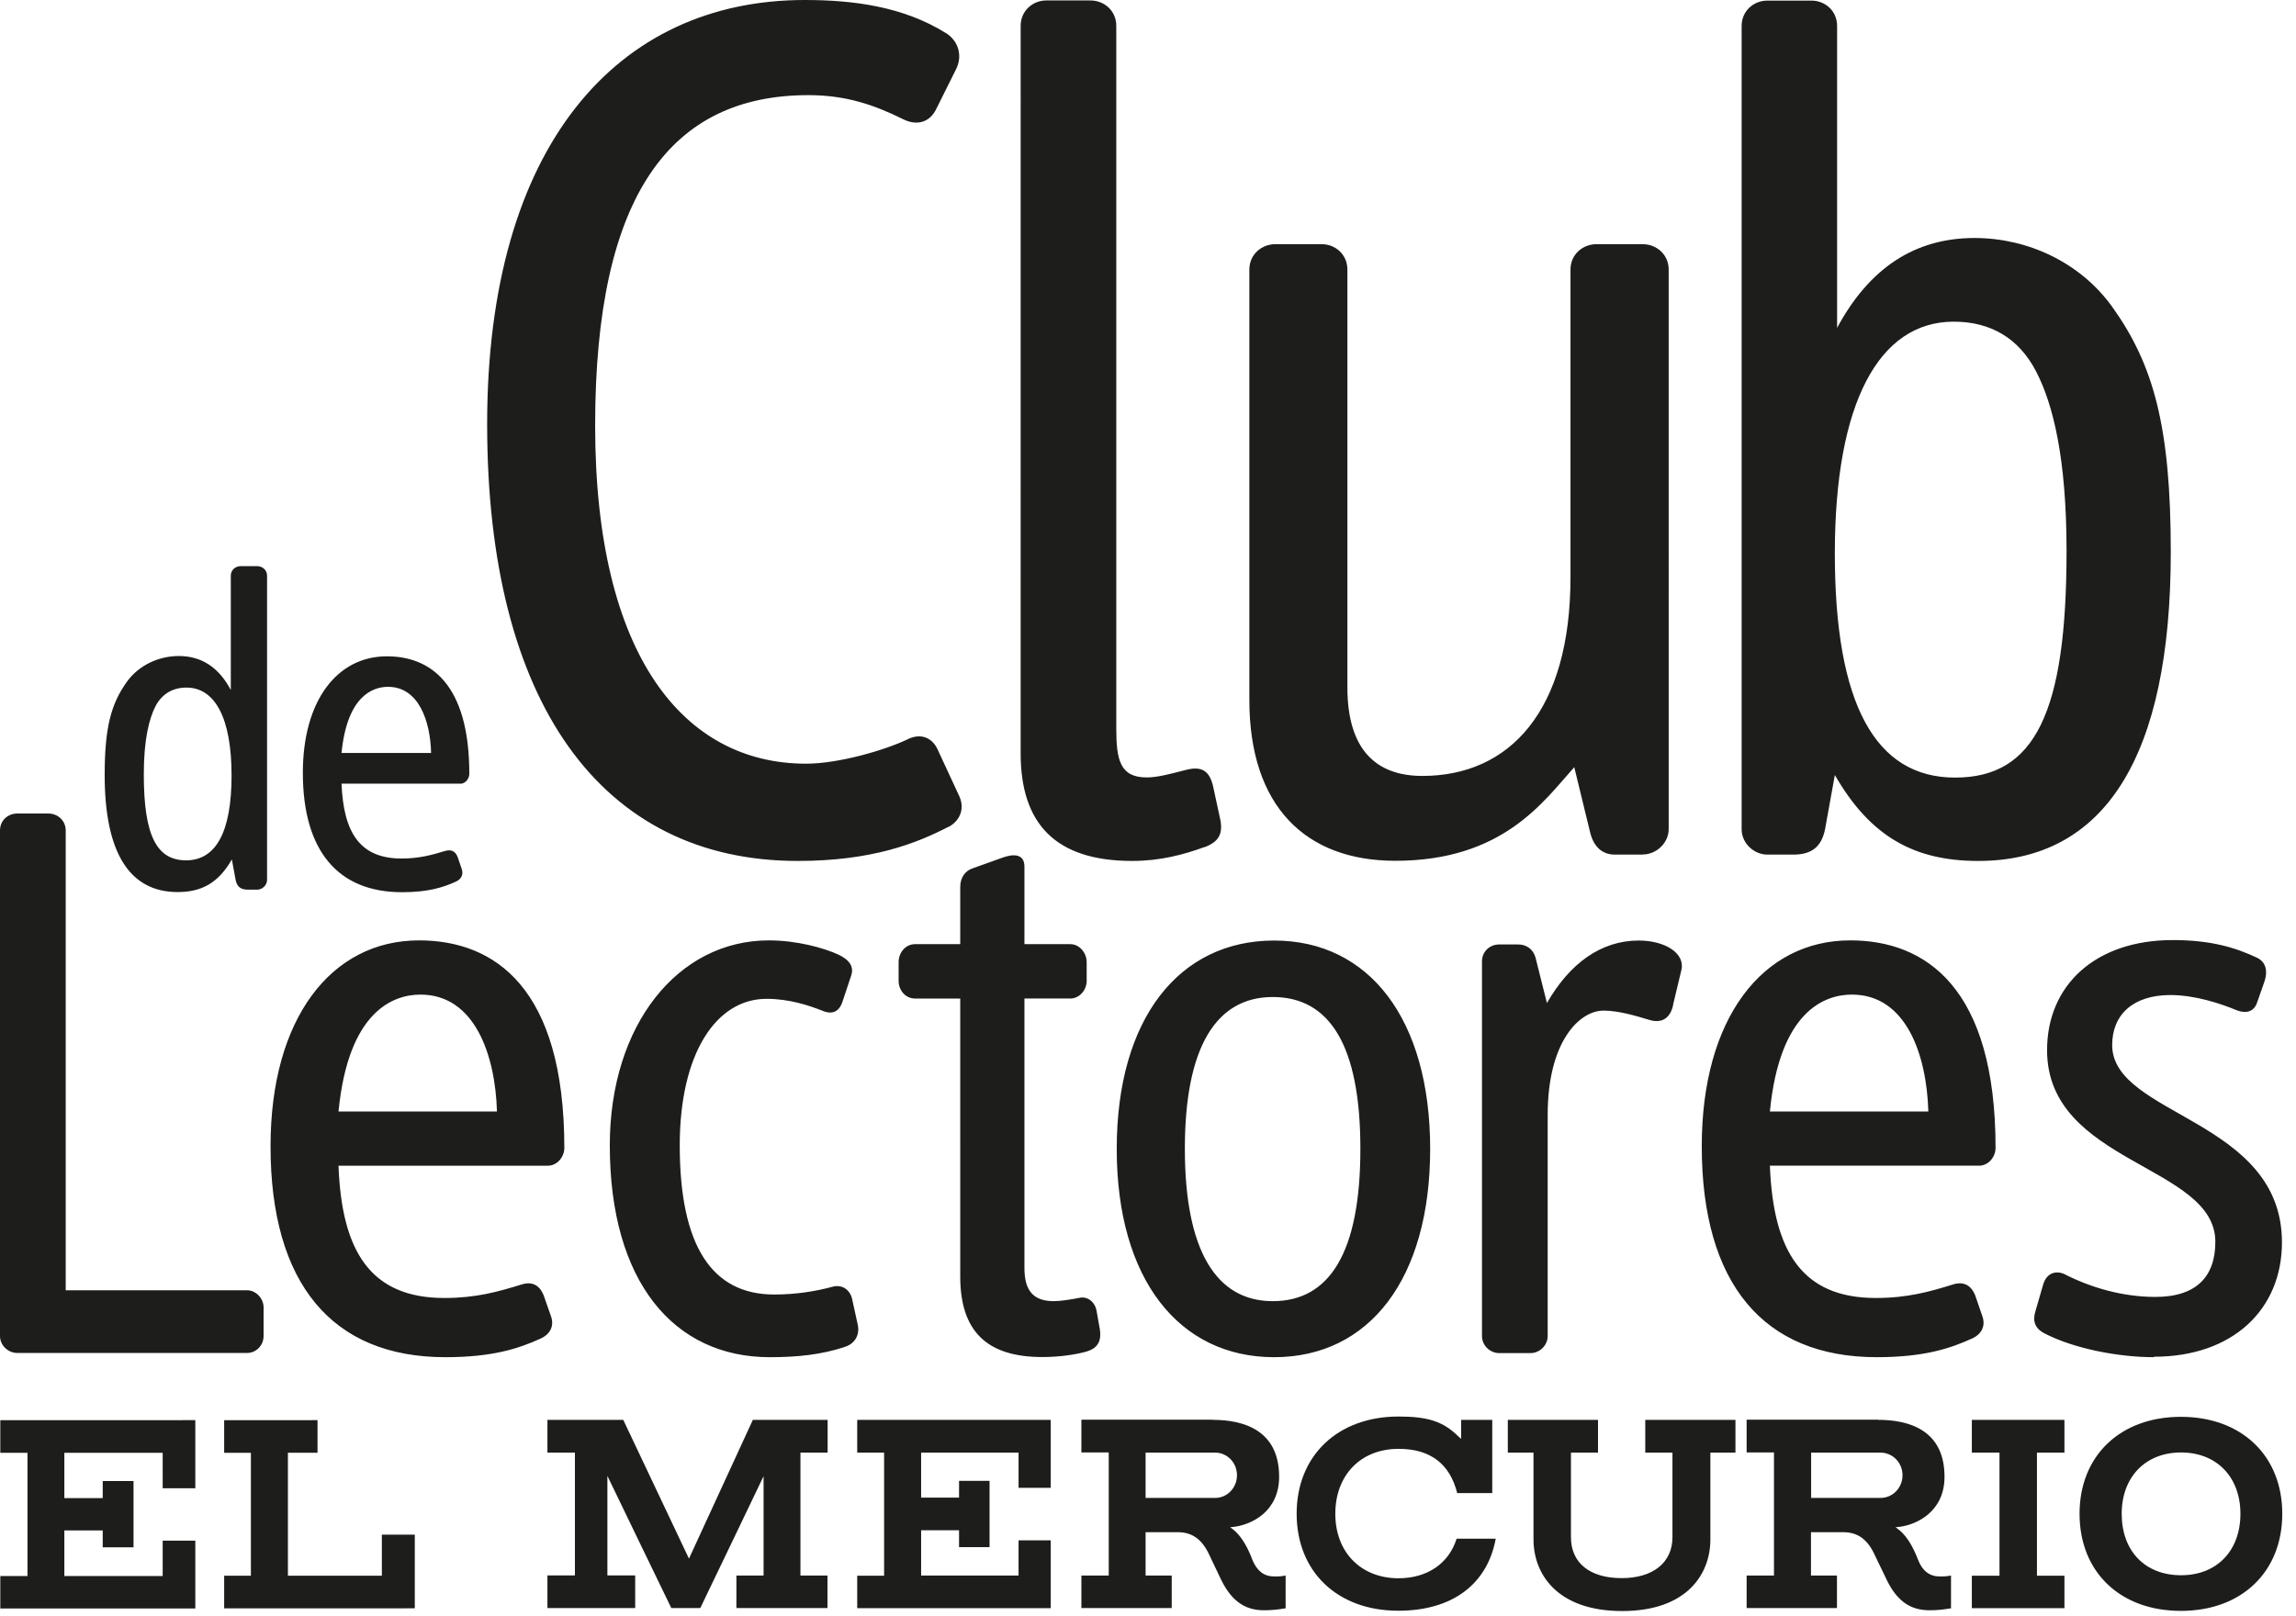 <svg xmlns="http://www.w3.org/2000/svg" width="152" height="107" fill="none" viewBox="0 0 152 107"><g fill="#1D1D1B" clip-path="url(#a)"><path d="M134.78 24.57c-1.14-2.18-3-3.27-5.44-3.27-4.95 0-7.87 5.37-7.87 15.35s2.68 14.84 7.96 14.84 7.38-4.28 7.38-15.01c0-6.12-.89-9.73-2.03-11.91m-3.81 32.44c-4.22 0-7.14-1.59-9.5-5.69l-.65 3.6c-.24 1.17-.9 1.67-2.11 1.67H117c-.89 0-1.7-.76-1.7-1.67V1.72c0-1.01.81-1.68 1.7-1.68h2.92c.9 0 1.7.67 1.7 1.68v19.99c2.12-3.94 5.12-5.95 9.1-5.95 3.5 0 6.98 1.6 9.1 4.54 2.76 3.85 3.89 7.97 3.89 16.26 0 13.58-4.39 20.45-12.75 20.45m-68.17-2.26c-2.11 1.09-5.04 2.26-9.98 2.26-13 0-20.56-10.48-20.56-28.92S40.86 0 53.28 0c3.18 0 6.5.42 9.34 2.19.81.49 1.14 1.5.66 2.42l-1.3 2.61c-.4.83-1.22 1.16-2.2.67-1.86-.92-3.73-1.59-6.26-1.59-9.08 0-14.12 6.54-14.12 21.88s5.93 22.39 13.96 22.39c2.2 0 5.27-.92 6.67-1.59.96-.5 1.69-.08 2.02.6l1.47 3.17c.4.93-.09 1.68-.73 2.01m16.95 1.33c-1.37.5-2.92.92-4.79.92-5.12 0-7.38-2.51-7.38-7.12V1.71c0-1 .81-1.68 1.69-1.68h2.93c.9 0 1.71.67 1.71 1.68v46.51c0 2.09.24 3.26 2.02 3.26.72 0 1.62-.25 2.6-.5.97-.25 1.54 0 1.79 1.09l.49 2.27c.16.93-.16 1.42-1.06 1.76m29.03.49h-1.87c-.81 0-1.38-.5-1.62-1.43l-1.06-4.36c-2.03 2.26-4.71 6.2-11.85 6.2-5.93 0-9.66-3.6-9.66-10.65v-28.5c0-1.01.82-1.68 1.71-1.68h3.09c.88 0 1.69.67 1.69 1.68v27.66c0 4.1 1.87 5.87 4.96 5.87 5.76 0 9.81-4.27 9.81-13.16V17.85c0-1.01.82-1.68 1.71-1.68h3.08c.89 0 1.71.67 1.71 1.68V54.9c0 .92-.81 1.68-1.71 1.68m-24.5 9.44c-3.75 0-5.82 3.32-5.82 10.05s2.07 10.09 5.82 10.09 5.8-3.2 5.8-10.09-2.06-10.05-5.8-10.05m.09 23.85c-6.29 0-10.42-5.16-10.42-13.79s4.13-13.8 10.42-13.8 10.33 5.21 10.33 13.8-4.02 13.79-10.33 13.79m-68-.28H1.14c-.6 0-1.14-.5-1.14-1.12V54.99c0-.67.53-1.12 1.14-1.12h2.07c.59 0 1.14.45 1.14 1.12v30.45h12.01c.6 0 1.09.56 1.09 1.12v1.91c0 .62-.49 1.12-1.09 1.12m11.48-23.73c-1.79 0-4.78 1.07-5.43 7.74H32.9c-.11-3.76-1.48-7.74-5.06-7.74m8.43 11.33H22.41c.21 5.66 2.11 8.76 7.01 8.76 2.06 0 3.53-.4 5.16-.91.76-.22 1.19.18 1.41.73l.49 1.4c.22.63-.05 1.18-.7 1.47-1.46.67-3.21 1.23-6.3 1.23-7.5 0-11.57-4.88-11.57-13.97 0-8.48 4.03-13.63 9.83-13.63 5 0 9.62 3.13 9.62 13.74 0 .62-.49 1.18-1.09 1.18M55.9 89.2c-1.52.5-3.09.67-4.94.67-6.35 0-10.59-4.99-10.59-14.03 0-7.96 4.5-13.57 10.53-13.57 1.86 0 3.65.5 4.62.95.71.34 1.04.79.82 1.41l-.54 1.62c-.16.57-.55 1.02-1.35.68-.87-.34-2.18-.79-3.7-.79-3.36 0-5.75 3.65-5.75 9.7 0 6.63 2.11 9.88 6.25 9.88 1.47 0 2.77-.22 3.81-.5.76-.23 1.25.27 1.36.83l.38 1.74c.1.56-.16 1.18-.88 1.4m16.07.29c-.76.22-1.85.38-2.99.38-3.7 0-5.43-1.74-5.43-5.33V66.12h-2.99c-.65 0-1.09-.56-1.09-1.17v-1.24c0-.61.44-1.19 1.09-1.19h2.99v-3.79c0-.62.33-1.07.82-1.23l2.01-.72c.65-.23 1.42-.28 1.42.61v5.13h3.04c.6 0 1.08.57 1.08 1.19v1.24c0 .61-.48 1.17-1.08 1.17h-3.04v17.85c0 1.51.6 2.19 1.95 2.19.43 0 1.14-.11 1.69-.22.54-.12 1.04.27 1.14.89l.21 1.18c.11.67-.06 1.23-.81 1.46m38.77-22.94c-.16.78-.65 1.28-1.57 1.01-.76-.23-2.01-.62-3.04-.62-1.58 0-3.7 2.02-3.7 6.91v14.64c0 .62-.53 1.13-1.14 1.13h-2.07c-.6 0-1.14-.5-1.14-1.13v-24.8c0-.68.53-1.13 1.14-1.13h1.25c.54 0 .98.29 1.15.85l.76 3.03c1.51-2.63 3.58-4.14 6.08-4.14 1.73 0 3.09.84 2.82 1.96l-.55 2.3zm11.83-.67c-1.79 0-4.78 1.07-5.43 7.74h10.49c-.11-3.76-1.47-7.74-5.06-7.74m8.43 11.33h-13.86c.22 5.66 2.12 8.76 7.01 8.76 2.07 0 3.53-.4 5.16-.91.76-.22 1.2.18 1.42.73l.48 1.4c.22.63-.05 1.18-.7 1.47-1.47.67-3.21 1.23-6.3 1.23-7.5 0-11.58-4.88-11.58-13.97 0-8.48 4.03-13.63 9.83-13.63 5 0 9.62 3.13 9.62 13.74 0 .62-.49 1.18-1.09 1.18m11.57 12.68c-2.34 0-5.27-.56-7.23-1.57-.66-.34-.82-.84-.6-1.51l.49-1.69c.21-.78.82-1 1.42-.73 1.73.89 3.85 1.51 6.02 1.51 2.72 0 3.97-1.35 3.97-3.65 0-5.1-11.14-5.16-11.14-12.69 0-4.31 3.21-7.29 8.32-7.29 2.55 0 4.19.51 5.6 1.18.55.28.7.84.49 1.51l-.49 1.4c-.21.68-.76.79-1.36.56-1.08-.45-2.77-1.01-4.4-1.01-2.45 0-3.85 1.29-3.85 3.31 0 4.71 11.24 4.88 11.24 13.07 0 4.43-3.25 7.57-8.47 7.57m-121.58 4.2v2.16h-1.96v8.14h6.22v-2.72h2.18v4.88H14.84v-2.16h1.77V96.2h-1.77v-2.16zm-8.09 0v4.51h-2.16V96.2H4.26v3H6.8v-1.13h2.04v4.39H6.8v-1.12H4.26v3.02h6.51v-2.34h2.16v4.49H.02v-2.15h1.8V96.2H.02v-2.16zm123.74-.02v2.17h-1.82v8.15h1.82v2.15h-6.13v-2.15h1.83v-8.15h-1.83v-2.17zm-21.78 0v2.17h-1.66v5.75c0 2.28-1.54 4.74-5.84 4.74s-5.87-2.45-5.87-4.74v-5.75h-1.7v-2.17h5.97v2.17H104v5.6c0 1.7 1.25 2.71 3.35 2.71s3.37-1.04 3.37-2.71v-5.6h-1.8v-2.17zm-29.05 6.22c0-3.85 2.72-6.44 6.75-6.44 1.94 0 2.95.33 3.94 1.3l.2.18v-1.26h2.06v4.85h-2.32c-.49-1.94-1.78-2.93-3.88-2.93-2.5 0-4.19 1.73-4.19 4.3s1.72 4.27 4.18 4.27c1.91 0 3.34-.98 3.85-2.62h2.59c-.56 3.04-2.9 4.77-6.45 4.77-4.03 0-6.73-2.58-6.73-6.43m-16.28-6.21v4.5h-2.13v-2.33h-6.45v2.98h2.51v-1.11h2.02v4.39h-2.02v-1.12h-2.51v3h6.45V102h2.13v4.49H56.75v-2.15h1.78v-8.15h-1.78v-2.17zm-14.77 0v2.17h-1.8v8.14h1.79v2.15h-6.03v-2.15h1.8v-6.58s-4.12 8.6-4.19 8.73h-1.92c-.07-.13-4.23-8.75-4.23-8.75v6.59h1.84v2.16h-5.81v-2.16h1.82v-8.13h-1.82v-2.17h5.02c.06.13 4.35 9.19 4.35 9.19s4.18-9.07 4.23-9.19h4.96zm85.67 6.22c0 2.46 1.54 4.07 3.93 4.07s3.93-1.64 3.93-4.07-1.57-4.06-3.93-4.06-3.93 1.63-3.93 4.06m-2.79 0c0-3.84 2.69-6.42 6.71-6.42s6.71 2.58 6.71 6.42-2.68 6.43-6.71 6.43-6.71-2.58-6.71-6.43m-61.72-4.05h-.11v3h4.61c.79 0 1.44-.67 1.44-1.5s-.64-1.49-1.43-1.5zm4.33-2.17c2 0 4.4.65 4.4 3.77 0 2.33-1.86 3.17-2.96 3.31l-.28.03.22.17c.61.49 1.02 1.37 1.25 1.99.3.73.77 1.1 1.43 1.1h.1c.19 0 .35 0 .67-.06v2.17c-.45.07-.85.13-1.43.13-1.31 0-2.21-.66-2.91-2.17l-.69-1.45c-.48-1.06-1.14-1.55-2.1-1.55h-2.14v2.87h1.73v2.15h-5.98v-2.15h1.81v-8.15h-1.81v-2.17h8.69zm39.73 2.17h-.11v3h4.6c.8 0 1.45-.67 1.45-1.5s-.64-1.49-1.45-1.5H120zm4.33-2.17c2 0 4.39.65 4.39 3.77 0 2.33-1.87 3.17-2.95 3.31l-.29.03.22.17c.63.49 1.03 1.37 1.27 1.99.28.73.77 1.1 1.42 1.1h.09c.2 0 .35 0 .67-.06v2.17c-.45.07-.85.13-1.42.13-1.32 0-2.22-.66-2.91-2.17l-.7-1.45c-.47-1.06-1.14-1.55-2.09-1.55h-2.15v2.87h1.72v2.15h-5.98v-2.15h1.81v-8.15h-1.81v-2.17h8.7zM12.35 45.53c-.92 0-1.63.42-2.06 1.24-.42.83-.77 2.2-.77 4.51 0 4.07.86 5.69 2.8 5.69s3.01-1.81 3.01-5.62-1.1-5.82-2.99-5.82m4.7 13.38h-.64c-.46 0-.71-.19-.8-.64l-.25-1.36c-.89 1.55-1.99 2.16-3.59 2.16-3.18 0-4.83-2.6-4.83-7.75 0-3.14.42-4.7 1.46-6.16.8-1.12 2.13-1.72 3.45-1.72 1.51 0 2.65.76 3.44 2.25v-7.57c0-.38.31-.63.65-.63h1.1c.34 0 .65.25.65.63v20.15c0 .34-.31.64-.65.64m8.66-13.43c-1.02 0-2.71.61-3.08 4.38h5.93c-.05-2.13-.83-4.38-2.85-4.38m4.77 6.41h-7.85c.13 3.22 1.2 4.96 3.97 4.96 1.17 0 1.99-.23 2.92-.51.43-.12.68.09.8.42l.27.79c.12.36-.03.67-.39.83-.84.38-1.82.7-3.57.7-4.25 0-6.56-2.76-6.56-7.91 0-4.79 2.28-7.71 5.56-7.71 2.84 0 5.46 1.77 5.46 7.78 0 .34-.27.66-.61.66"/></g><defs><clipPath id="a"><path fill="#fff" d="M0 0h151.09v106.68H0z"/></clipPath></defs></svg>